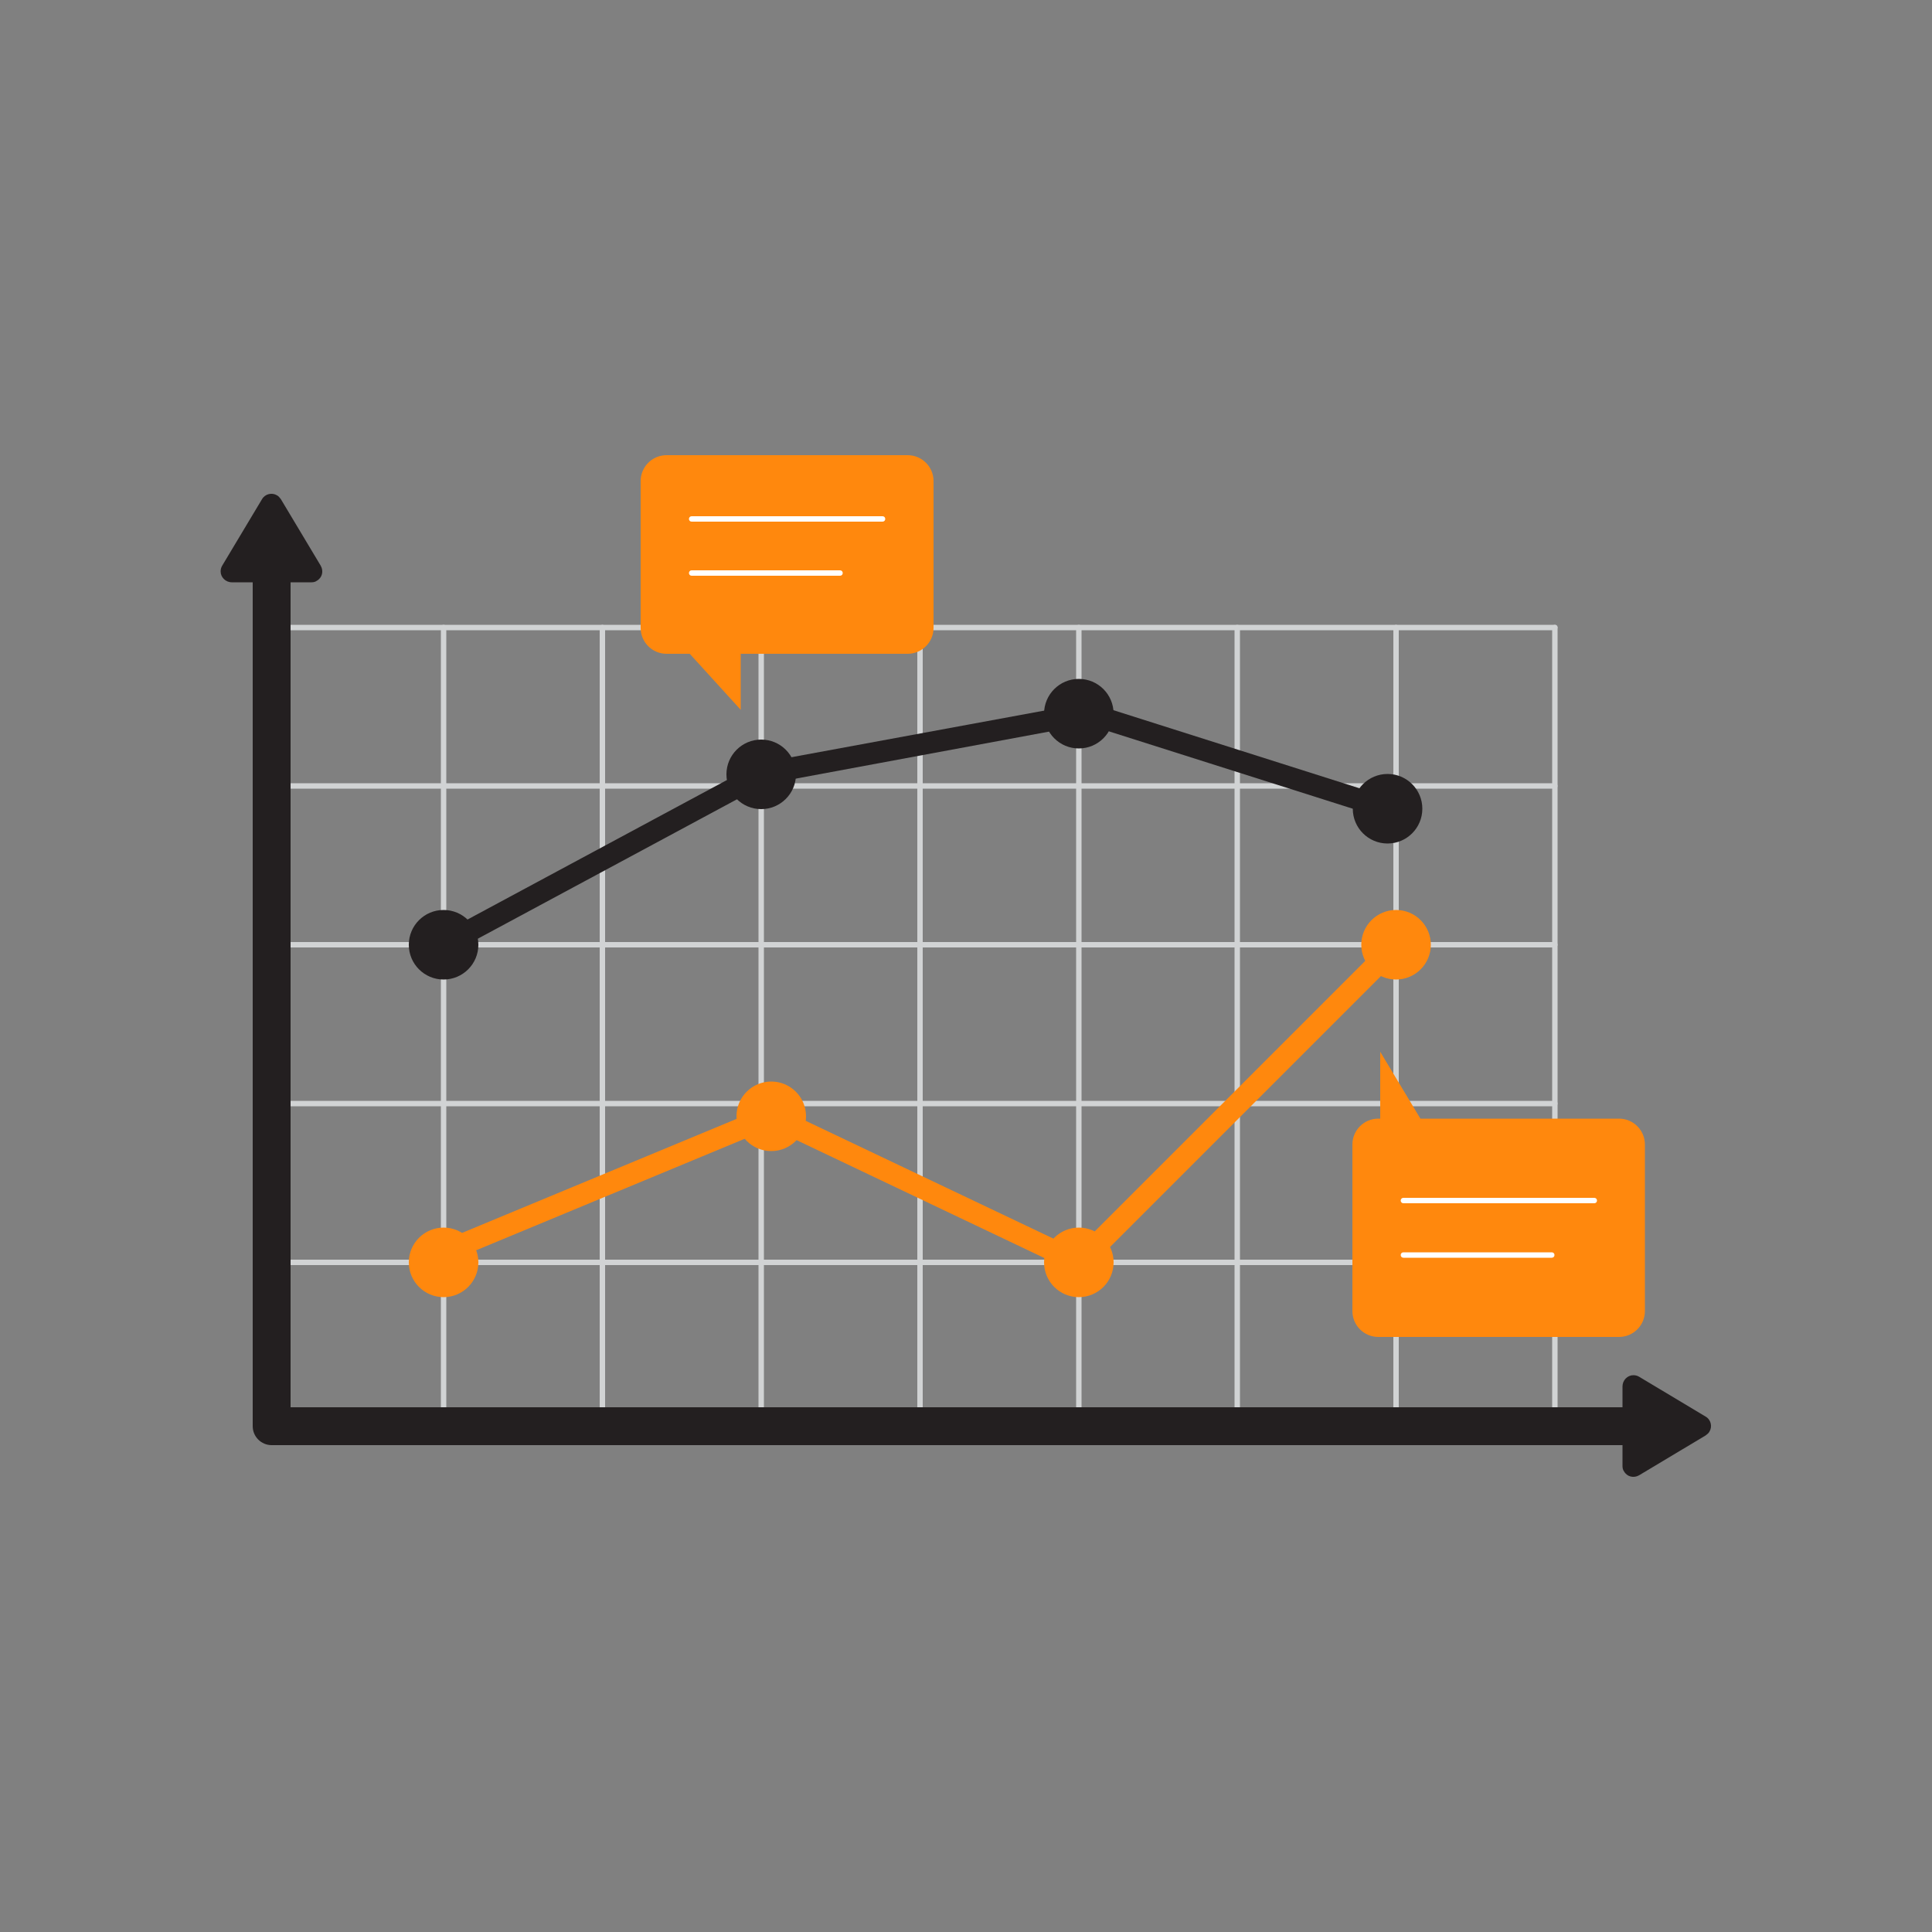 <?xml version="1.0" encoding="UTF-8" standalone="no"?> <svg xmlns="http://www.w3.org/2000/svg" xmlns:xlink="http://www.w3.org/1999/xlink" xmlns:serif="http://www.serif.com/" width="100%" height="100%" viewBox="0 0 500 500" version="1.1" xml:space="preserve" style="fill-rule:evenodd;clip-rule:evenodd;stroke-linejoin:round;stroke-miterlimit:2;"><rect x="0" y="0" width="500" height="500" fill="#808080" stroke="none"/> <g id="Grid_chart-11"> <path d="M114.8,371.1C114.4,371.1 114.1,370.8 114.1,370.4L114.1,162.4C114.1,162 114.4,161.7 114.8,161.7C115.2,161.7 115.5,162 115.5,162.4L115.5,370.4C115.5,370.8 115.2,371.1 114.8,371.1Z" style="fill:rgb(209,211,212);fill-rule:nonzero;"></path> <path d="M155.9,371.1C155.5,371.1 155.2,370.8 155.2,370.4L155.2,162.4C155.2,162 155.5,161.7 155.9,161.7C156.3,161.7 156.6,162 156.6,162.4L156.6,370.4C156.6,370.8 156.3,371.1 155.9,371.1Z" style="fill:rgb(209,211,212);fill-rule:nonzero;"></path> <path d="M197,371.1C196.6,371.1 196.3,370.8 196.3,370.4L196.3,162.4C196.3,162 196.6,161.7 197,161.7C197.4,161.7 197.7,162 197.7,162.4L197.7,370.4C197.7,370.8 197.4,371.1 197,371.1Z" style="fill:rgb(209,211,212);fill-rule:nonzero;"></path> <path d="M238.1,371.1C237.7,371.1 237.4,370.8 237.4,370.4L237.4,162.4C237.4,162 237.7,161.7 238.1,161.7C238.5,161.7 238.8,162 238.8,162.4L238.8,370.4C238.8,370.8 238.4,371.1 238.1,371.1Z" style="fill:rgb(209,211,212);fill-rule:nonzero;"></path> <path d="M279.2,371.1C278.8,371.1 278.5,370.8 278.5,370.4L278.5,162.4C278.5,162 278.8,161.7 279.2,161.7C279.6,161.7 279.9,162 279.9,162.4L279.9,370.4C279.9,370.8 279.5,371.1 279.2,371.1Z" style="fill:rgb(209,211,212);fill-rule:nonzero;"></path> <path d="M320.2,371.1C319.8,371.1 319.5,370.8 319.5,370.4L319.5,162.4C319.5,162 319.8,161.7 320.2,161.7C320.6,161.7 320.9,162 320.9,162.4L320.9,370.4C320.9,370.8 320.6,371.1 320.2,371.1Z" style="fill:rgb(209,211,212);fill-rule:nonzero;"></path> <path d="M361.3,371.1C360.9,371.1 360.6,370.8 360.6,370.4L360.6,162.4C360.6,162 360.9,161.7 361.3,161.7C361.7,161.7 362,162 362,162.4L362,370.4C362,370.8 361.7,371.1 361.3,371.1Z" style="fill:rgb(209,211,212);fill-rule:nonzero;"></path> <path d="M402.4,371.1C402,371.1 401.7,370.8 401.7,370.4L401.7,162.4C401.7,162 402,161.7 402.4,161.7C402.8,161.7 403.1,162 403.1,162.4L403.1,370.4C403.1,370.8 402.8,371.1 402.4,371.1Z" style="fill:rgb(209,211,212);fill-rule:nonzero;"></path> <path d="M402.4,163.1L70.3,163.1C69.9,163.1 69.6,162.8 69.6,162.4C69.6,162 69.9,161.7 70.3,161.7L402.4,161.7C402.8,161.7 403.1,162 403.1,162.4C403.1,162.7 402.8,163 402.4,163.1Z" style="fill:rgb(209,211,212);fill-rule:nonzero;"></path> <path d="M402.4,204.1L70.3,204.1C69.9,204.1 69.6,203.8 69.6,203.4C69.6,203 69.9,202.7 70.3,202.7L402.4,202.7C402.8,202.7 403.1,203 403.1,203.4C403.1,203.8 402.8,204.1 402.4,204.1Z" style="fill:rgb(209,211,212);fill-rule:nonzero;"></path> <path d="M402.4,245.2L70.3,245.2C69.9,245.2 69.6,244.9 69.6,244.5C69.6,244.1 69.9,243.8 70.3,243.8L402.4,243.8C402.8,243.8 403.1,244.1 403.1,244.5C403.1,244.9 402.8,245.2 402.4,245.2Z" style="fill:rgb(209,211,212);fill-rule:nonzero;"></path> <path d="M402.4,286.3L70.3,286.3C69.9,286.3 69.6,286 69.6,285.6C69.6,285.2 69.9,284.9 70.3,284.9L402.4,284.9C402.8,284.9 403.1,285.2 403.1,285.6C403.1,286 402.8,286.3 402.4,286.3Z" style="fill:rgb(209,211,212);fill-rule:nonzero;"></path> <path d="M402.4,327.4L70.3,327.4C69.9,327.4 69.6,327.1 69.6,326.7C69.6,326.3 69.9,326 70.3,326L402.4,326C402.8,326 403.1,326.3 403.1,326.7C403.1,327.1 402.8,327.4 402.4,327.4Z" style="fill:rgb(209,211,212);fill-rule:nonzero;"></path> <path d="M402.4,368.5L70.3,368.5C69.9,368.5 69.6,368.2 69.6,367.8C69.6,367.4 69.9,367.1 70.3,367.1L402.4,367.1C402.8,367.1 403.1,367.4 403.1,367.8C403.1,368.2 402.8,368.5 402.4,368.5Z" style="fill:rgb(209,211,212);fill-rule:nonzero;"></path> </g> <g id="Value_2_chart-11"> <path d="M419,289.5L367.6,289.5L357.2,272.2L357.2,289.5L356.7,289.5C353,289.5 350,292.5 350,296.2L350,339.3C350,343 353,346 356.7,346L419,346C422.7,346 425.7,343 425.7,339.3L425.7,296.2C425.7,292.5 422.7,289.5 419,289.5Z" style="fill:rgb(255,136,13);fill-rule:nonzero;"></path> <path d="M412.6,311.4L363.2,311.4C362.8,311.4 362.5,311.1 362.5,310.7C362.5,310.3 362.8,310 363.2,310L412.6,310C413,310 413.3,310.3 413.3,310.7C413.3,311.1 413,311.4 412.6,311.4Z" style="fill:white;fill-rule:nonzero;"></path> <path d="M401.6,325.5L363.2,325.5C362.8,325.5 362.5,325.2 362.5,324.8C362.5,324.4 362.8,324.1 363.2,324.1L401.6,324.1C402,324.1 402.3,324.4 402.3,324.8C402.3,325.2 402,325.5 401.6,325.5Z" style="fill:white;fill-rule:nonzero;"></path> </g> <g id="Line_Chart_2_chart-11"> <circle cx="114.8" cy="326.7" r="9" style="fill:rgb(255,136,13);"></circle> <circle cx="199.6" cy="288.9" r="9" style="fill:rgb(255,136,13);"></circle> <circle cx="279.2" cy="326.7" r="9" style="fill:rgb(255,136,13);"></circle> <circle cx="361.3" cy="244.5" r="9" style="fill:rgb(255,136,13);"></circle> <path d="M279.1,329.5C278.7,329.5 278.3,329.4 277.9,329.2L199.5,291.9L111.6,328.4C110.2,329 108.5,328.4 107.9,327C107.3,325.6 107.9,323.9 109.3,323.3L109.4,323.3L198.5,286.3C199.2,286 200.1,286 200.8,286.4L278.6,323.4L359.4,242.6C360.5,241.5 362.3,241.5 363.4,242.6C364.5,243.7 364.5,245.5 363.4,246.6L281.2,328.8C280.6,329.2 279.9,329.5 279.1,329.5Z" style="fill:rgb(255,136,13);fill-rule:nonzero;"></path> </g> <g id="Line_Chart_1_chart-11"> <circle cx="197" cy="200.4" r="9" style="fill:rgb(35,31,32);"></circle> <circle cx="279.2" cy="184.7" r="9" style="fill:rgb(35,31,32);"></circle> <circle cx="359.1" cy="209.3" r="9" style="fill:rgb(35,31,32);"></circle> <circle cx="114.8" cy="244.5" r="9" style="fill:rgb(35,31,32);"></circle> <path d="M114.8,247.3C113.3,247.3 112,246 112,244.5C112,243.5 112.6,242.5 113.5,242L195.7,197.8C196,197.7 196.2,197.6 196.5,197.5L281.1,181.9C281.6,181.8 282,181.8 282.5,182L360,206.6C361.5,207.1 362.3,208.6 361.8,210.1C361.3,211.6 359.8,212.4 358.3,211.9L281.4,187.5L197.9,203L116.1,247C115.7,247.2 115.2,247.3 114.8,247.3Z" style="fill:rgb(35,31,32);fill-rule:nonzero;"></path> </g> <g id="XY_Axis_chart-11"> <path d="M428.2,374L70.3,374C67.6,374 65.4,371.8 65.4,369.1L65.4,143.7C65.4,141 67.6,138.8 70.3,138.8C73,138.8 75.2,141 75.2,143.7L75.2,364.2L428.2,364.2C430.9,364.2 433.1,366.4 433.1,369.1C433.1,371.8 430.9,374 428.2,374Z" style="fill:rgb(35,31,32);fill-rule:nonzero;"></path> <path d="M80.6,150.7L60,150.7C58.4,150.7 57.1,149.4 57.1,147.9C57.1,147.4 57.2,146.9 57.5,146.4L67.8,129.2C68.6,127.8 70.4,127.4 71.7,128.2C72.1,128.4 72.4,128.8 72.7,129.2L83,146.4C83.8,147.8 83.4,149.5 82,150.3C81.6,150.6 81.1,150.7 80.6,150.7Z" style="fill:rgb(35,31,32);fill-rule:nonzero;"></path> <path d="M419.9,379.4L419.9,358.8C419.9,357.2 421.2,355.9 422.7,355.9C423.2,355.9 423.7,356 424.2,356.3L441.4,366.6C442.8,367.4 443.2,369.2 442.4,370.5C442.2,370.9 441.8,371.2 441.4,371.5L424.2,381.8C422.8,382.6 421.1,382.2 420.3,380.8C420,380.4 419.9,379.9 419.9,379.4Z" style="fill:rgb(35,31,32);fill-rule:nonzero;"></path> </g> <g id="Value_1_chart-11"> <path d="M234.9,117.8L172.5,117.8C168.8,117.8 165.8,120.8 165.8,124.5L165.8,162.5C165.8,166.2 168.8,169.2 172.5,169.2L178.5,169.2L191.7,183.7L191.7,169.2L234.9,169.2C238.6,169.2 241.6,166.2 241.6,162.5L241.6,124.5C241.6,120.8 238.6,117.8 234.9,117.8Z" style="fill:rgb(255,136,13);fill-rule:nonzero;"></path> <path d="M228.4,135L179,135C178.6,135 178.3,134.7 178.3,134.3C178.3,133.9 178.6,133.6 179,133.6L228.4,133.6C228.8,133.6 229.1,133.9 229.1,134.3C229.1,134.7 228.8,135 228.4,135Z" style="fill:white;fill-rule:nonzero;"></path> <path d="M217.4,149L179,149C178.6,149 178.3,148.7 178.3,148.3C178.3,147.9 178.6,147.6 179,147.6L217.4,147.6C217.8,147.6 218.1,147.9 218.1,148.3C218.1,148.7 217.8,149 217.4,149Z" style="fill:white;fill-rule:nonzero;"></path> </g> </svg> 